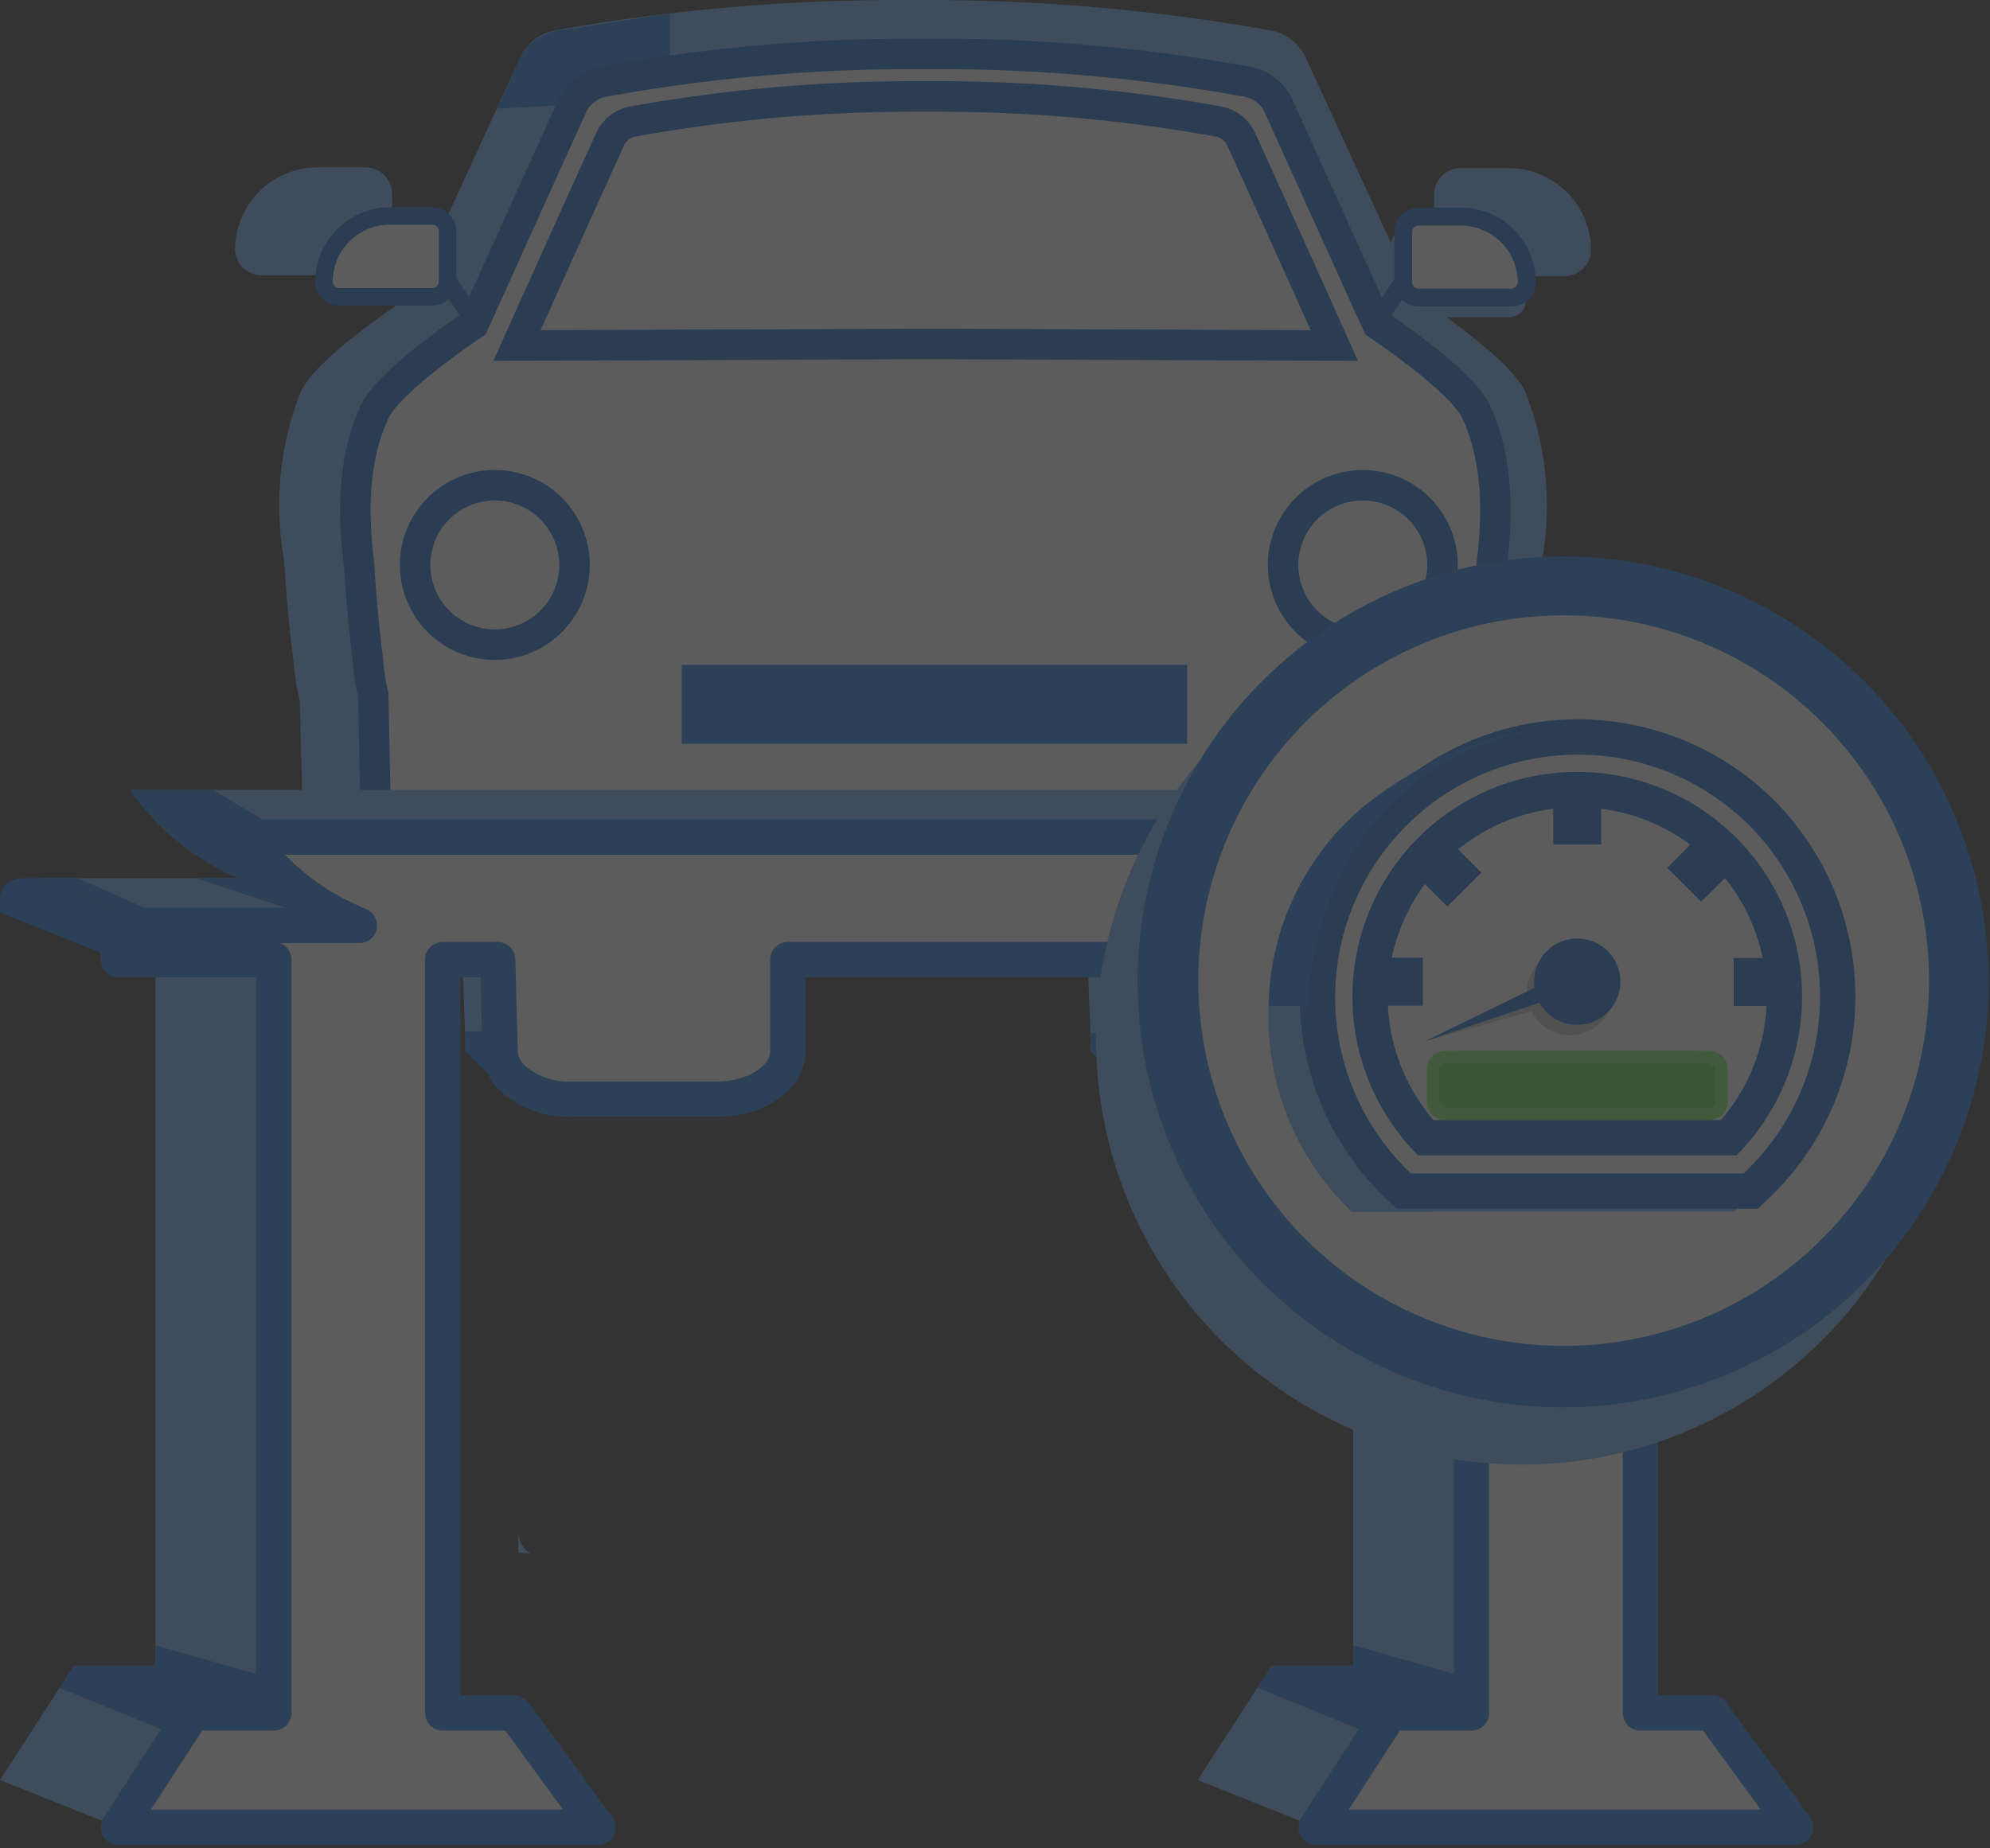 <svg xmlns="http://www.w3.org/2000/svg" xmlns:xlink="http://www.w3.org/1999/xlink" width="169" height="157" viewBox="0 0 169 157">
  <rect x="0" y="0" width="169" height="157" fill="#333333" stroke="none"/>
  <defs>
    <clipPath id="clip-path">
      <rect id="Rectangle_16620" data-name="Rectangle 16620" width="164.273" height="94.358" transform="translate(0 0)" fill="none"/>
    </clipPath>
    <clipPath id="clip-Artboard_27">
      <rect width="169" height="157"/>
    </clipPath>
  </defs>
  <g id="Artboard_27" data-name="Artboard – 27" clip-path="url(#clip-Artboard_27)">
    <g id="Group_38998" data-name="Group 38998" transform="translate(-647.841 -239.217)" opacity="0.2">
      <g id="Group_35755" data-name="Group 35755" transform="translate(-516.84 -287.59)">
        <path id="Path_66442" data-name="Path 66442" d="M1036.428,133.835c-2.906.158-5.421-1.741-5.652-4.27l-.168-5.827,11.29-.1a19.33,19.33,0,0,0,6.2-4.27,16.455,16.455,0,0,0,4.047-4.912l2.041-3.2-.433,18.325c-.242,2.523-2.755,4.414-5.657,4.252Z" transform="translate(240.176 472.658)" fill="#6bb0ff"/>
        <path id="Path_66437" data-name="Path 66437" d="M995.873,133.833c-3.16.166-5.9-1.737-6.149-4.272l-.47-18.3,2.219,3.193a16.7,16.7,0,0,0,4.258,4.8,20.855,20.855,0,0,0,7.108,4.395l11.869.363v5.548c-.25,2.533-2.988,4.434-6.145,4.27Z" transform="translate(200.826 472.66)" fill="#6bb0ff"/>
        <path id="Path_66426" data-name="Path 66426" d="M1093.038,115.206c-1.192-2.578-8.187-7.262-9.258-7.968l-9.393-20.43a3.224,3.224,0,0,0-2.361-1.823,163.75,163.75,0,0,0-29.887-2.562h-.648a163.751,163.751,0,0,0-29.888,2.562,3.225,3.225,0,0,0-2.361,1.823l-9.395,20.43c-1.073.708-8.066,5.39-9.258,7.968a25.158,25.158,0,0,0-1.35,13.875c.279,4.7.833,8.844.833,8.844a17.259,17.259,0,0,0,9.217,13.975,1.651,1.651,0,0,0,.775.193h83.5a1.653,1.653,0,0,0,.777-.193,17.258,17.258,0,0,0,9.219-13.975s.554-4.145.833-8.844a25.155,25.155,0,0,0-1.35-13.875" transform="translate(200.408 445.217)" fill="#6bb0ff"/>
        <path id="Path_66425" data-name="Path 66425" d="M1002.3,153.33a2.5,2.5,0,0,1-1.179-.295,17.989,17.989,0,0,1-9.662-14.646s-.558-4.182-.835-8.854a26.218,26.218,0,0,1,1.425-14.268c1.116-2.418,6.413-6.194,8.862-7.849l-1.829-2.65a2.281,2.281,0,0,1-1.559.611h-8.782a2.256,2.256,0,0,1-2.273-2.238,7,7,0,0,1,7.045-6.93h4.014a2.258,2.258,0,0,1,2.274,2.236v4.4l2.127,3.1,8.768-19.07a4.07,4.07,0,0,1,2.984-2.3,165.047,165.047,0,0,1,29.045-2.578h2.65a165.061,165.061,0,0,1,29.031,2.578,4.07,4.07,0,0,1,2.984,2.3l8.786,19.109,2.121-3.074V98.514a2.257,2.257,0,0,1,2.274-2.236h4.014a7,7,0,0,1,7.045,6.93,2.255,2.255,0,0,1-2.273,2.234h-8.788a2.291,2.291,0,0,1-1.561-.611l-1.792,2.592-.547-.367.012.029c2.135,1.419,8.159,5.585,9.358,8.181a26.282,26.282,0,0,1,1.419,14.322c-.271,4.621-.827,8.809-.835,8.85a17.966,17.966,0,0,1-9.662,14.6,2.477,2.477,0,0,1-1.173.293Zm11.694-67.125a2.384,2.384,0,0,0-1.75,1.349l-9.492,20.645-.2.131c-2.906,1.916-8.064,5.679-8.963,7.625a24.815,24.815,0,0,0-1.288,13.432c.279,4.664.827,8.794.833,8.837a16.369,16.369,0,0,0,8.794,13.35.812.812,0,0,0,.376.1H1085.8a.793.793,0,0,0,.373-.094,16.345,16.345,0,0,0,8.78-13.307c.012-.09.562-4.225.833-8.833a24.928,24.928,0,0,0-1.276-13.485c-.9-1.944-6.057-5.7-8.963-7.625l-.2-.131-9.49-20.645a2.39,2.39,0,0,0-1.752-1.35,163.5,163.5,0,0,0-28.728-2.549h-2.648a163.507,163.507,0,0,0-28.73,2.553" transform="translate(198.175 444.812)" fill="#6bb0ff"/>
        <path id="Path_66430" data-name="Path 66430" d="M1006.341,109.912a7.516,7.516,0,1,1-7.515-7.394,7.454,7.454,0,0,1,7.515,7.394" transform="translate(202.782 464.342)" fill="#6bb0ff"/>
        <path id="Path_66438" data-name="Path 66438" d="M1008.554,112.651h31.209a1.2,1.2,0,0,1,1.208,1.188v5.189a1.2,1.2,0,0,1-1.208,1.188h-31.209a1.2,1.2,0,0,1-1.21-1.188v-5.187a1.2,1.2,0,0,1,1.21-1.19m30.563,1.827H1009.2v3.915h29.917Z" transform="translate(218.039 473.983)" fill="#6bb0ff"/>
        <path id="Path_66431" data-name="Path 66431" d="M1035.572,107l40.412.144s-6.151-12.862-9.211-19.15a3.079,3.079,0,0,0-2.274-1.651,165.77,165.77,0,0,0-28.635-2.324h-.589a165.807,165.807,0,0,0-28.637,2.324,3.072,3.072,0,0,0-2.272,1.651c-3.06,6.288-9.213,19.15-9.213,19.15Z" transform="translate(206.44 446.737)" fill="#6bb0ff"/>
        <path id="Path_66441" data-name="Path 66441" d="M1003.755,119.869l-2.373,2.459-1.427-2.775Z" transform="translate(211.008 480.551)" fill="#6bb0ff"/>
        <path id="Path_66427" data-name="Path 66427" d="M992.162,90.571l-2.236,2.287,9.492,4.51,2.732,3.677,2.514-2.063-5.252-5.855Z" transform="translate(201.465 452.974)" fill="#6bb0ff"/>
        <path id="Path_66439" data-name="Path 66439" d="M1010.169,118.23a1.1,1.1,0,0,1-1.1-1.1v-4.793a1.1,1.1,0,0,1,1.1-1.1h28.37a1.1,1.1,0,0,1,1.1,1.1v4.793a1.1,1.1,0,0,1-1.1,1.1Z" transform="translate(219.681 472.639)" fill="#1074e5"/>
        <path id="Path_66448" data-name="Path 66448" d="M1012.288,82.781l-9.171,1.4a4.574,4.574,0,0,0-3.774,2.8,36.3,36.3,0,0,1-1.739,3.848s-.9.08.733,0,5.993-.311,5.993-.311c.088-.219.616-2.911,4.648-3.169l3.311-.682Z" transform="translate(209.291 445.165)" fill="#1074e5"/>
        <path id="Path_66440" data-name="Path 66440" d="M989.389,117.284l.188,6.15s-.2,3.918,4.687,4.227l5.124-.008,1.265-3.6s-4.218-.184-4.543-3.671l-.163-5.021" transform="translate(200.954 478.842)" fill="#1074e5"/>
        <g id="Group_35709" data-name="Group 35709" transform="translate(1191.462 530.09)">
          <g id="Group_35715" data-name="Group 35715" transform="translate(0 0)">
            <path id="Path_57017" data-name="Path 57017" d="M-22027.057-12233.372l-1.869-2.932,3.248.4Z" transform="translate(22037.291 12255.04)" fill="#6bb0ff"/>
            <path id="Path_61246" data-name="Path 61246" d="M262.091,88.762l.123,4.924a3.73,3.73,0,0,0,4.016,3.358h10.164a3.732,3.732,0,0,0,4.016-3.36c.1-4.973.2-9.692.3-14.664a16.516,16.516,0,0,1-3.642,5.077s-3.648,4.059-6.07,4.57Z" transform="translate(-183.414 -23.755)" fill="#6bb0ff"/>
            <path id="Path_61247" data-name="Path 61247" d="M276.7,99.131H266.53a4.638,4.638,0,0,1-4.926-4.268l-.148-5.826,9.834-.1c1.566-.349,4.441-3.2,5.4-4.268a16.231,16.231,0,0,0,3.524-4.911l1.78-3.2-.378,18.321a4.637,4.637,0,0,1-4.92,4.252m-13.37-8.3.1,4a2.84,2.84,0,0,0,3.1,2.472h10.164a2.84,2.84,0,0,0,3.1-2.448l.232-11.229a10.322,10.322,0,0,1-2.1,2.352c-.282.332-3.812,4.192-6.448,4.747Z" transform="translate(-183.718 -24.931)" fill="#6bb0ff"/>
            <path id="Path_61252" data-name="Path 61252" d="M226.893,74.547a7.4,7.4,0,1,1-7.4-7.4,7.4,7.4,0,0,1,7.4,7.4" transform="translate(-207.286 -29.423)" fill="#6bb0ff"/>
            <path id="Path_61253" data-name="Path 61253" d="M277.914,74.547a7.4,7.4,0,1,1-7.4-7.4,7.4,7.4,0,0,1,7.4,7.4" transform="translate(-182.924 -29.423)" fill="#6bb0ff"/>
            <rect id="Rectangle_16435" data-name="Rectangle 16435" width="4.823" height="1.66" transform="matrix(0.562, -0.827, 0.827, 0.562, 88.083, 25.007)" fill="#6bb0ff"/>
            <path id="Path_61254" data-name="Path 61254" d="M280.716,60.057h-8.643a1.405,1.405,0,0,1-1.407-1.4h0V53.96a1.406,1.406,0,0,1,1.405-1.407h3.951a6.1,6.1,0,0,1,6.1,6.1,1.405,1.405,0,0,1-1.405,1.4" transform="translate(-179.32 -36.393)" fill="#6bb0ff"/>
            <rect id="Rectangle_16438" data-name="Rectangle 16438" width="1.383" height="5.102" transform="translate(10 57.076)" fill="#6bb0ff"/>
            <rect id="Rectangle_16439" data-name="Rectangle 16439" width="1.383" height="5.102" transform="translate(6.173 57.218)" fill="#6bb0ff"/>
            <rect id="Rectangle_16440" data-name="Rectangle 16440" width="1.383" height="5.102" transform="translate(15.74 57.076)" fill="#6bb0ff"/>
            <rect id="Rectangle_16441" data-name="Rectangle 16441" width="1.383" height="5.102" transform="translate(88.237 57.01)" fill="#6bb0ff"/>
            <rect id="Rectangle_16442" data-name="Rectangle 16442" width="1.383" height="5.102" transform="translate(92.064 57.151)" fill="#6bb0ff"/>
            <rect id="Rectangle_16443" data-name="Rectangle 16443" width="1.383" height="5.102" transform="translate(82.498 57.01)" fill="#6bb0ff"/>
            <path id="Path_61259" data-name="Path 61259" d="M232.378,79.351h30.7a1.189,1.189,0,0,1,1.189,1.189v5.189a1.191,1.191,0,0,1-1.189,1.189h-30.7a1.192,1.192,0,0,1-1.191-1.189V80.542a1.19,1.19,0,0,1,1.191-1.191m30.055,1.828H233.015v3.914h29.418Z" transform="translate(-198.171 -23.597)" fill="#6bb0ff"/>
            <path id="Path_61260" data-name="Path 61260" d="M254.269,69.144l37.165.148s-5.657-12.854-8.47-19.145a2.857,2.857,0,0,0-2.089-1.652,140.561,140.561,0,0,0-26.335-2.32H254a140.56,140.56,0,0,0-26.335,2.32,2.858,2.858,0,0,0-2.089,1.642c-2.807,6.287-8.47,19.145-8.47,19.145Z" transform="translate(-204.895 -39.44)" fill="#6bb0ff"/>
            <path id="Path_61261" data-name="Path 61261" d="M275.962,87.124h-15.58a3.894,3.894,0,0,1-3.875-3.873v-.3a3.894,3.894,0,0,1,3.873-3.875h22.5V80.2a6.92,6.92,0,0,1-6.921,6.921Zm-15.579-6.378a2.231,2.231,0,0,0-2.216,2.216v.285a2.227,2.227,0,0,0,2.216,2.216H275.96a5.263,5.263,0,0,0,5.233-4.718Z" transform="translate(-186.081 -23.726)" fill="#6bb0ff"/>
            <rect id="Rectangle_16444" data-name="Rectangle 16444" width="1.383" height="5.102" transform="translate(87.792 57.076)" fill="#6bb0ff"/>
            <rect id="Rectangle_16445" data-name="Rectangle 16445" width="1.383" height="5.102" transform="translate(91.618 57.218)" fill="#6bb0ff"/>
            <rect id="Rectangle_16446" data-name="Rectangle 16446" width="1.383" height="5.102" transform="translate(82.051 57.076)" fill="#6bb0ff"/>
            <path id="Path_61262" data-name="Path 61262" d="M209.352,52.446l4.169-1.034v2.726Z" transform="translate(-208.597 -36.938)" fill="#6bb0ff"/>
            <path id="Path_61263" data-name="Path 61263" d="M216.375,59,214.5,56.064l3.25.4Z" transform="translate(-206.138 -34.717)" fill="#6bb0ff"/>
            <path id="Union_274" data-name="Union 274" d="M15.651,72.909H6.337A4.251,4.251,0,0,1,1.823,69l-.3-14.573a16.453,16.453,0,0,1-.442-2.82s-.5-3.829-.754-8.1c-.455-3.732-.741-8.632,1.285-13.062,1.083-2.374,6.5-6.183,8.419-7.481L18.4,4.467a3.665,3.665,0,0,1,2.691-2.1A145.708,145.708,0,0,1,47.228,0H49.61A145.544,145.544,0,0,1,75.735,2.363a3.652,3.652,0,0,1,2.683,2.11l8.372,18.5c1.914,1.293,7.336,5.107,8.42,7.485,2.013,4.43,1.739,9.326,1.279,13.1-.244,4.228-.741,8.063-.754,8.1a16.48,16.48,0,0,1-1.343,5.435c-.079,3.893-.157,7.692-.243,11.648a3.692,3.692,0,0,1-3.675,3.348,2.042,2.042,0,0,1-.3-.015H80.1a3.691,3.691,0,0,1-3.976-3.333l-.087-3.456H20.165V69a4.25,4.25,0,0,1-4.227,3.926C15.84,72.922,15.749,72.914,15.651,72.909Z" transform="translate(3.398 1.295)" fill="#fff"/>
            <path id="Union_274_-_Outline" data-name="Union 274 - Outline" d="M15.732,74.012c-.116,0-.215-.006-.3-.012H6.172c-.107.006-.215.009-.322.009A5.547,5.547,0,0,1,.327,68.891l0-.074-.3-14.431a17.807,17.807,0,0,1-.439-2.86c-.054-.424-.518-4.093-.756-8.109-.477-3.933-.744-9.036,1.4-13.717.556-1.218,1.947-2.726,4.254-4.609,1.6-1.309,3.292-2.5,4.313-3.2L17.012,3.729A4.962,4.962,0,0,1,20.65.884,147.4,147.4,0,0,1,47.023-1.5H49.4A147.194,147.194,0,0,1,75.763.884,4.94,4.94,0,0,1,79.4,3.738L87.615,21.9c1.018.7,2.7,1.887,4.311,3.2,2.309,1.885,3.7,3.394,4.258,4.616,2.137,4.7,1.869,9.816,1.391,13.754-.129,2.215-.325,4.288-.466,5.641-.085.807-.158,1.431-.2,1.812-.042.349-.067.551-.087.683a17.734,17.734,0,0,1-1.34,5.559c-.079,3.858-.153,7.515-.238,11.4V68.6l0,.047a4.988,4.988,0,0,1-4.965,4.521,3.637,3.637,0,0,1-.379-.015H79.94c-.117.008-.234.012-.35.012a4.986,4.986,0,0,1-4.963-4.516l0-.046-.056-2.24H21.255v2.471l0,.049a5.545,5.545,0,0,1-5.519,5.124Zm-9.643-2.6,9.431,0,.072,0c.057,0,.106.007.141.007a2.96,2.96,0,0,0,2.932-2.684V63.778H77.092l.117,4.668a2.39,2.39,0,0,0,2.38,2.134c.066,0,.133,0,.2-.008l.052,0H90.064l.088.013c.023,0,.078,0,.116,0a2.389,2.389,0,0,0,2.382-2.133c.086-3.946.162-7.662.242-11.594L92.9,56.6l.1-.236a15.15,15.15,0,0,0,1.237-5.008l.014-.195.017-.044c.095-.711.509-4.149.722-7.839l0-.041L95,43.192c.44-3.607.7-8.277-1.172-12.409-.627-1.375-3.753-4.1-7.965-6.947l-.3-.205L77.03,4.793A2.352,2.352,0,0,0,75.3,3.433,144.6,144.6,0,0,0,49.4,1.09H47.023A144.8,144.8,0,0,0,21.115,3.432a2.374,2.374,0,0,0-1.742,1.361L10.857,23.625l-.3.205C6.34,26.678,3.213,29.4,2.587,30.776.707,34.885.97,39.544,1.409,43.144l0,.04,0,.041c.245,4.168.741,7.966.746,8l.005.04,0,.04a15.2,15.2,0,0,0,.407,2.6l.035.14.3,14.677A2.967,2.967,0,0,0,5.85,71.418c.065,0,.132,0,.2-.007Z" transform="translate(3.602 1.5)" fill="#0366cb"/>
            <path id="Path_61269" data-name="Path 61269" d="M228.115,74.06a6.77,6.77,0,1,1-6.77-6.77,6.769,6.769,0,0,1,6.77,6.77" transform="translate(-206.103 -29.356)" fill="#fff"/>
            <path id="Path_61269_-_Outline" data-name="Path 61269 - Outline" d="M221.14,81.92a8.065,8.065,0,1,1,8.065-8.065A8.074,8.074,0,0,1,221.14,81.92Zm0-13.54a5.475,5.475,0,1,0,5.475,5.475A5.481,5.481,0,0,0,221.14,68.38Z" transform="translate(-205.898 -29.151)" fill="#0366cb"/>
            <path id="Path_61270" data-name="Path 61270" d="M278.006,74.06a6.77,6.77,0,1,1-6.77-6.77,6.769,6.769,0,0,1,6.77,6.77" transform="translate(-182.28 -29.356)" fill="#fff"/>
            <path id="Path_61270_-_Outline" data-name="Path 61270 - Outline" d="M271.031,81.92a8.065,8.065,0,1,1,8.065-8.065A8.074,8.074,0,0,1,271.031,81.92Zm0-13.54a5.475,5.475,0,1,0,5.475,5.475A5.481,5.481,0,0,0,271.031,68.38Z" transform="translate(-182.076 -29.151)" fill="#0366cb"/>
            <rect id="Rectangle_16447" data-name="Rectangle 16447" width="4.412" height="1.519" transform="translate(89.408 23.706) rotate(-55.784)" fill="#0366cb"/>
            <path id="Path_61271" data-name="Path 61271" d="M280.572,58.717h-7.916a1.287,1.287,0,0,1-1.287-1.287V53.137a1.287,1.287,0,0,1,1.287-1.287h3.614a5.58,5.58,0,0,1,5.581,5.581,1.285,1.285,0,0,1-1.284,1.287h0" transform="translate(-178.984 -36.729)" fill="#fff"/>
            <path id="Path_61272" data-name="Path 61272" d="M280.811,59.724h-7.9a2.049,2.049,0,0,1-2.046-2.045v-4.3a2.048,2.048,0,0,1,2.046-2.046h3.62a6.352,6.352,0,0,1,6.341,6.341,2.049,2.049,0,0,1-2.045,2.051h-.012M272.9,52.857a.528.528,0,0,0-.527.527v4.294a.527.527,0,0,0,.527.526h7.909a.529.529,0,0,0,.526-.526,4.827,4.827,0,0,0-4.821-4.821Z" transform="translate(-179.227 -36.976)" fill="#0366cb"/>
            <rect id="Rectangle_16448" data-name="Rectangle 16448" width="1.519" height="4.571" transform="translate(10.47 20.852) rotate(-34.173)" fill="#0366cb"/>
            <path id="Path_61273" data-name="Path 61273" d="M210.628,58.677h7.911a1.287,1.287,0,0,0,1.287-1.285V53.1a1.287,1.287,0,0,0-1.287-1.287h-3.617a5.58,5.58,0,0,0-5.58,5.581,1.286,1.286,0,0,0,1.285,1.285h0" transform="translate(-208.602 -36.748)" fill="#fff"/>
            <path id="Path_61274" data-name="Path 61274" d="M218.777,59.655h-7.911a2.027,2.027,0,0,1-2.026-2.024,6.326,6.326,0,0,1,6.319-6.319h3.617a2.028,2.028,0,0,1,2.026,2.026v4.3A2.03,2.03,0,0,1,218.777,59.655Zm-3.617-6.867a4.847,4.847,0,0,0-4.842,4.842.547.547,0,0,0,.547.547v0h7.911a.55.55,0,0,0,.548-.548V53.336a.549.549,0,0,0-.548-.548Z" transform="translate(-208.841 -36.987)" fill="#0366cb"/>
            <path id="Path_61276" data-name="Path 61276" d="M290.261,67.193l-36.712-.139-36.712.139.823-1.833c.053-.118,5.314-11.838,7.914-17.528l.006-.012a3.959,3.959,0,0,1,2.9-2.237,135.546,135.546,0,0,1,23.979-2.145l.842,0h.5l.842,0a135.545,135.545,0,0,1,23.979,2.145,3.958,3.958,0,0,1,2.9,2.237l.006.012c2.6,5.691,7.861,17.41,7.914,17.528ZM227.926,48.915c-1.976,4.325-5.489,12.132-7.08,15.672l32.7-.124h0l32.7.124c-1.591-3.54-5.1-11.347-7.08-15.672a1.367,1.367,0,0,0-.993-.78l-.013,0a132.956,132.956,0,0,0-23.526-2.105l-.831,0h-.521l-.831,0a132.956,132.956,0,0,0-23.526,2.105l-.013,0A1.368,1.368,0,0,0,227.926,48.915Z" transform="translate(-201.718 -39.825)" fill="#0366cc"/>
          </g>
        </g>
        <rect id="Rectangle_18397" data-name="Rectangle 18397" width="42.919" height="6.707" transform="translate(1222.575 583.283)" fill="#1074e5"/>
      </g>
      <g id="Group_35726" data-name="Group 35726">
        <g id="Group_33268" data-name="Group 33268" transform="translate(-983.004 -267.078)">
          <g id="Group_32975" data-name="Group 32975" transform="translate(1630.845 573.388)">
            <g id="Group_35722" data-name="Group 35722">
              <path id="Path_56553" data-name="Path 56553" d="M75.341,22.284a.1.1,0,0,0,.013.06H71.965c-.039-.05-.064-.08-.064-.08l-.034-1.53Z" transform="translate(20.736 -0.083)" fill="#6bb0ff"/>
              <path id="Path_56554" data-name="Path 56554" d="M131.91,0a17.594,17.594,0,0,1-3.556,4.014A22.731,22.731,0,0,1,122.581,7.5c-.052.02-.09.04-.142.06a3.793,3.793,0,0,1-1.43.279h-13V18.187c0,2.241-2.706,4.074-6.017,4.074H93.628V22.2c-.064-2.341-.142-4.622-.193-6.912-.013-.289-.013-.578-.026-.867H83.461c-.013-.857-.039-1.713-.064-2.57a2.975,2.975,0,0,0-.013-.339v-.239c-.013-.289-.013-.578-.026-.867-.013-.857-.052-1.7-.064-2.57H54.366V18.187c0,2.241-2.693,4.074-6.017,4.074L42.737,23.3a7.939,7.939,0,0,1-.85-.04c-2.925-.279-4.8-.71-4.881-2.751-.318-7.714-.158-6.529-.21-8.63a3.559,3.559,0,0,0-.045-.367l.294-.239c-.013-.289-.013-.578-.026-.867-.013-.857-.052-1.7-.064-2.57H19.524a3.616,3.616,0,0,1-1.43-.289c-.039-.02-.077-.03-.116-.05A19.981,19.981,0,0,1,8.623,0Z" transform="translate(2.488)" fill="#6bb0ff"/>
              <path id="Path_56555" data-name="Path 56555" d="M114.915,74.413V10.438H27.539V74.413h6.082l7.1,9.721H0l6.3-9.721H13.2V10.438H10.492L5.531,8.406,3.392,7.53h129.73v2.908h-3.866V74.413h6.082l7.1,9.721H101.72l6.3-9.721Z" transform="translate(0.001 -0.03)" fill="#6bb0ff"/>
              <path id="Path_56558" data-name="Path 56558" d="M10.052,88.414,0,84.4l6.3-9.721,10.052,4.014Z" transform="translate(0 -0.297)" fill="#6bb0ff"/>
              <path id="Path_56559" data-name="Path 56559" d="M88.992,88.414,78.94,84.4l6.3-9.721,10.052,4.014Z" transform="translate(22.777 -0.297)" fill="#6bb0ff"/>
              <path id="Path_56560" data-name="Path 56560" d="M13.609,8.41,11.96,11.547,9.254,10.442,4.294,8.41Z" transform="translate(1.239 -0.033)" fill="#6bb0ff"/>
              <path id="Path_56561" data-name="Path 56561" d="M24.608,11.6s-2.5-1.128-2.757-1.341-.979.069-.979.069.182.9.171.931a2.414,2.414,0,0,0,0,.291Z" transform="translate(6.022 -0.041)" fill="#6bb0ff"/>
              <path id="Path_56562" data-name="Path 56562" d="M39.645,26.363s-5.811-.2-6.017-4.074H30.65l1.935,1.888a7.906,7.906,0,0,0,3.792,2.04,9.1,9.1,0,0,0,3.268.145" transform="translate(8.844 -0.089)" fill="#1074e5"/>
              <path id="Path_56563" data-name="Path 56563" d="M80.924,26.354a10.716,10.716,0,0,1-8.981-4c-.039-.05,3.376-.06,3.376-.06a.1.1,0,0,0,.013.06,1.455,1.455,0,0,0,.052.339,2.177,2.177,0,0,0,.064.279,2.634,2.634,0,0,0,.09.3,2.11,2.11,0,0,0,.129.289,3.246,3.246,0,0,0,.309.518,1.839,1.839,0,0,0,.18.239,4.4,4.4,0,0,0,.657.627,2.607,2.607,0,0,0,.451.309A8.438,8.438,0,0,0,80.477,26.3c.125.012.242.036.37.042.026,0,.052.01.077.01" transform="translate(20.758 -0.089)" fill="#1074e5"/>
              <path id="Path_56566" data-name="Path 56566" d="M34.154,63.342v1.7l1.023.081a2.4,2.4,0,0,1-1.023-1.78" transform="translate(9.854 -0.252)" fill="#6bb0ff"/>
              <path id="Path_56573" data-name="Path 56573" d="M71.98,22.269l-.3-7.789h3.531l.193,7.839Z" transform="translate(20.683 -0.058)" fill="#6bb0ff"/>
              <path id="Path_56574" data-name="Path 56574" d="M71.926,22.294l-.059-1.56h3.447l.04,1.61Z" transform="translate(20.737 -0.083)" fill="#1074e5"/>
              <path id="Path_56575" data-name="Path 56575" d="M33.584,20.593H30.65v1.69h2.978Z" transform="translate(8.844 -0.082)" fill="#1074e5"/>
              <path id="Path_56576" data-name="Path 56576" d="M13.2,11.544H10.054v2.908L0,10.438V9.094A1.462,1.462,0,0,1,.815,7.849,2.392,2.392,0,0,1,2.026,7.53H3.392l2.139.876,4.961,2.032Z" transform="translate(0.001 -0.03)" fill="#1074e5"/>
              <path id="Path_56577" data-name="Path 56577" d="M2.633,7.53H5.842L14.9,11.544h-2.46Z" transform="translate(0.76 -0.03)" fill="#1074e5"/>
              <path id="Path_56578" data-name="Path 56578" d="M22.12,75.811,12.07,72.951v1.722h-6.9L3.915,76.561l10.021,4.063,1.289-1.937h6.9Z" transform="translate(1.13 -0.291)" fill="#1074e5"/>
              <path id="Path_56579" data-name="Path 56579" d="M101.079,75.811l-10.051-2.86v1.722h-6.9l-1.258,1.888,10.021,4.063,1.289-1.937h6.9Z" transform="translate(23.912 -0.291)" fill="#1074e5"/>
              <path id="Path_56580" data-name="Path 56580" d="M13.379,7.516H17.21c-1.951-.295-5.92-3.581-5.92-3.581l6.615.095c2.594,4.431,9.467,7.549,9.467,7.549Z" transform="translate(3.258 -0.016)" fill="#1074e5"/>
              <path id="Path_56581" data-name="Path 56581" d="M12.911,7.53l12.325,4.04,1.669.023" transform="translate(3.725 -0.03)" fill="#1074e5"/>
              <path id="Path_56582" data-name="Path 56582" d="M12.06,3.919S8.828.926,8.623,0H15.6l6.69,4.014H18.674" transform="translate(2.488)" fill="#1074e5"/>
              <path id="Path_56583" data-name="Path 56583" d="M115.305,4.014,105.255,0l-4.25,4.014Z" transform="translate(29.144 0)" fill="#6bb0ff"/>
              <path id="Path_56584" data-name="Path 56584" d="M122.232,11.538l-9.579-5.457s-3.638,4.118-7.791,5.457Z" transform="translate(30.257 -0.024)" fill="#6bb0ff"/>
              <path id="Union_275" data-name="Union 275" d="M-5941.122-19037.316l2.6-4.012,3.7-5.705h6.891v-63.979h-4.419v7.779c0,2.154-2.5,3.926-5.629,4.064-.129.01-.259.01-.389.01h-12.4c-.13,0-.259,0-.389-.01h-.053c-.024,0-.053-.01-.077-.01-.082,0-.216-.02-.369-.043a7.133,7.133,0,0,1-3.21-1.051,3.01,3.01,0,0,1-.451-.307,4.331,4.331,0,0,1-.658-.629,1.766,1.766,0,0,1-.182-.24,3.224,3.224,0,0,1-.307-.518,1.982,1.982,0,0,1-.13-.289,2.593,2.593,0,0,1-.091-.3,2.03,2.03,0,0,1-.062-.283,2.691,2.691,0,0,1-.029-.336v-.062c-.062-2.338-.139-4.621-.192-6.91-.015-.289-.015-.576-.024-.869h-28.995v7.779c0,2.246-2.692,4.074-6.018,4.074h-12.4a7.184,7.184,0,0,1-4.766-1.6,3.479,3.479,0,0,1-.427-.416c-.062-.082-.13-.15-.183-.23a2.8,2.8,0,0,1-.321-.539c-.048-.09-.086-.186-.13-.287a2.746,2.746,0,0,1-.192-.936v-.062c-.062-2.338-.129-4.621-.177-6.91-.015-.289-.015-.576-.029-.869h-4.674v63.979h6.08l7.1,9.717h-40.713l2.6-4.012,3.7-5.705h6.891v-63.979h-13.192v-2.908h20.458a.572.572,0,0,0-.115-.047c-.341-.145-.667-.3-.993-.461-.187-.086-.375-.174-.552-.254l-.23-.121c-.144-.072-.283-.139-.413-.221-.115-.057-.221-.119-.321-.178a.014.014,0,0,1-.015-.014.286.286,0,0,0-.129-.059,21.447,21.447,0,0,1-3.258-2.316c-.13-.111-.259-.221-.389-.342a17.091,17.091,0,0,1-2.937-3.488h123.287a20.131,20.131,0,0,1-9.329,7.5h17.372v2.908h-13.183v63.979h6.08l7.1,9.717Z" transform="translate(6052.896 19125.432)" fill="#fff" stroke="#1074e5" stroke-linecap="round" stroke-linejoin="round" stroke-miterlimit="10" stroke-width="3"/>
            </g>
          </g>
          <g id="Group_32973" data-name="Group 32973" transform="translate(17.365 -47.465)">
            <rect id="Rectangle_16617" data-name="Rectangle 16617" width="164.273" height="94.358" transform="translate(1625.405 569.43)" fill="none"/>
          </g>
        </g>
        <g id="Group_33272" data-name="Group 33272" transform="translate(-983.004 -445.197)">
          <g id="Group_33269" data-name="Group 33269" transform="translate(1650.346 714.455)" clip-path="url(#clip-path)">
            <path id="Path_65467" data-name="Path 65467" d="M109.717,91.858a33.517,33.517,0,1,1,13.092-2.642,33.427,33.427,0,0,1-13.092,2.642" fill="#6bb0ff"/>
            <path id="Path_65468" data-name="Path 65468" d="M109.717,27.087a31.026,31.026,0,1,0,12.118,2.445,30.938,30.938,0,0,0-12.118-2.445m0-5A36.136,36.136,0,1,1,73.581,58.223a36.136,36.136,0,0,1,36.136-36.136" fill="#6bb0ff"/>
            <path id="Path_65469" data-name="Path 65469" d="M113.248,87a33.517,33.517,0,1,1,13.092-2.642A33.427,33.427,0,0,1,113.248,87" fill="#fff"/>
            <path id="Path_65470" data-name="Path 65470" d="M113.248,22.224a31.026,31.026,0,1,0,12.118,2.445,30.938,30.938,0,0,0-12.118-2.445m0-5A36.136,36.136,0,1,1,77.112,53.36a36.136,36.136,0,0,1,36.136-36.136" fill="#1074e5"/>
          </g>
          <g id="Group_35802" data-name="Group 35802" transform="translate(1651.718 744.814)">
            <g id="Group_32922" data-name="Group 32922" transform="translate(86.843 1.511)">
              <path id="Path_62732" data-name="Path 62732" d="M13.839,105.735,8.5,106a24.575,24.575,0,0,0,3.234,3.852h6.788v-1.773l-2.385.036Z" transform="translate(-4.655 -68.852)" fill="#1074e5"/>
              <path id="Path_62724" data-name="Path 62724" d="M46.667,50.509a22.782,22.782,0,0,1-7.081,16.512H7.082A22.791,22.791,0,0,1,0,50.509,23.176,23.176,0,0,1,23.334,27.5,23.174,23.174,0,0,1,46.667,50.509" transform="translate(0 -26.023)" fill="#6bb0ff"/>
              <path id="Path_62725" data-name="Path 62725" d="M53.8,50.483a19.792,19.792,0,0,1-6.026,14.245H20.117A19.854,19.854,0,1,1,53.8,50.483" transform="translate(-7.715 -27.736)" fill="#fff"/>
              <path id="Path_61237" data-name="Path 61237" d="M45.952,64.254H16.462l-.658-.639a22.117,22.117,0,0,1,30.81-31.739,22.116,22.116,0,0,1,0,31.741ZM18.329,59.728H44.087A17.591,17.591,0,0,0,31.21,30.154,17.591,17.591,0,0,0,18.329,59.728Z" transform="translate(-4.977 -24.999)" fill="#fff" stroke="#0466cb" stroke-width="3"/>
              <path id="Path_62726" data-name="Path 62726" d="M55.877,69.2a3.666,3.666,0,1,1-3.666-3.666h0A3.664,3.664,0,0,1,55.877,69.2Z" transform="translate(-26.575 -46.845)" fill="#c6c6c6"/>
              <path id="Path_62727" data-name="Path 62727" d="M34.269,86.2H54.227a1.358,1.358,0,0,1,1.358,1.358v1.774a1.358,1.358,0,0,1-1.358,1.358H34.269a1.358,1.358,0,0,1-1.358-1.358V87.554A1.358,1.358,0,0,1,34.269,86.2" transform="translate(-18.017 -58.156)" fill="#4be32f"/>
              <path id="Rectangle_16434" data-name="Rectangle 16434" d="M.537-1.5H20.494A2.039,2.039,0,0,1,22.53.537V2.31a2.039,2.039,0,0,1-2.037,2.037H.537A2.039,2.039,0,0,1-1.5,2.31V.537A2.039,2.039,0,0,1,.537-1.5ZM20.494,2.989a.68.68,0,0,0,.679-.679V.537a.68.68,0,0,0-.679-.679H.537A.68.68,0,0,0-.142.537V2.31a.68.68,0,0,0,.679.679Z" transform="translate(15.716 28.861)" fill="#78f661"/>
              <path id="Path_62728" data-name="Path 62728" d="M29.626,76.634l11.6-5.081.624,1.646Z" transform="translate(-16.218 -50.14)" fill="#c6c6c6"/>
              <path id="Path_62729" data-name="Path 62729" d="M57.187,67.253a3.666,3.666,0,1,1-3.666-3.666h0a3.663,3.663,0,0,1,3.664,3.664Z" transform="translate(-27.292 -45.779)" fill="#0466cb"/>
              <path id="Path_62730" data-name="Path 62730" d="M29.341,75.61l12.319-6,.624,1.646Z" transform="translate(-16.062 -49.075)" fill="#0466cb"/>
              <path id="Line_4332" data-name="Line 4332" d="M-.427,4.65H-4.5V0H-.427Z" transform="translate(28.695 5.167)" fill="#0466cb"/>
              <path id="Line_4333" data-name="Line 4333" d="M.106,2.986-3.182-.3-.3-3.182,2.986.106Z" transform="translate(15.091 12.098)" fill="#0466cb"/>
              <path id="Line_4334" data-name="Line 4334" d="M-.3,2.986-3.182.106.106-3.182,2.986-.3Z" transform="translate(37.057 11.696)" fill="#0466cb"/>
              <path id="Line_4335" data-name="Line 4335" d="M4.65-.427H0V-4.5H4.65Z" transform="translate(8.466 23.938)" fill="#0466cb"/>
              <path id="Line_4336" data-name="Line 4336" d="M4.65-.427H0V-4.5H4.65Z" transform="translate(39.513 23.961)" fill="#0466cb"/>
              <path id="Path_62731" data-name="Path 62731" d="M23.99,24.4c.188-.036-7.155-.263-15.748,6.473a22.6,22.6,0,0,0-8.2,17.052H3.388S3.284,28.168,22.962,24.4" transform="translate(-0.026 -24.39)" fill="#1074e5"/>
              <rect id="Rectangle_14363" data-name="Rectangle 14363" width="24.516" height="4.854" rx="2.427" transform="translate(13.974 27.858)" fill="#4be32f"/>
              <path id="Rectangle_14363_-_Outline" data-name="Rectangle 14363 - Outline" d="M.035-1.5H22.5A1.537,1.537,0,0,1,24.04.035V2.842A1.537,1.537,0,0,1,22.5,4.378H.035A1.537,1.537,0,0,1-1.5,2.842V.035A1.537,1.537,0,0,1,.035-1.5ZM22.5,3.354a.512.512,0,0,0,.512-.512V.035A.512.512,0,0,0,22.5-.476H.035A.512.512,0,0,0-.476.035V2.842a.512.512,0,0,0,.512.512Z" transform="translate(14.962 28.846)" fill="#78f661"/>
            </g>
          </g>
        </g>
      </g>
    </g>
  </g>
</svg>
